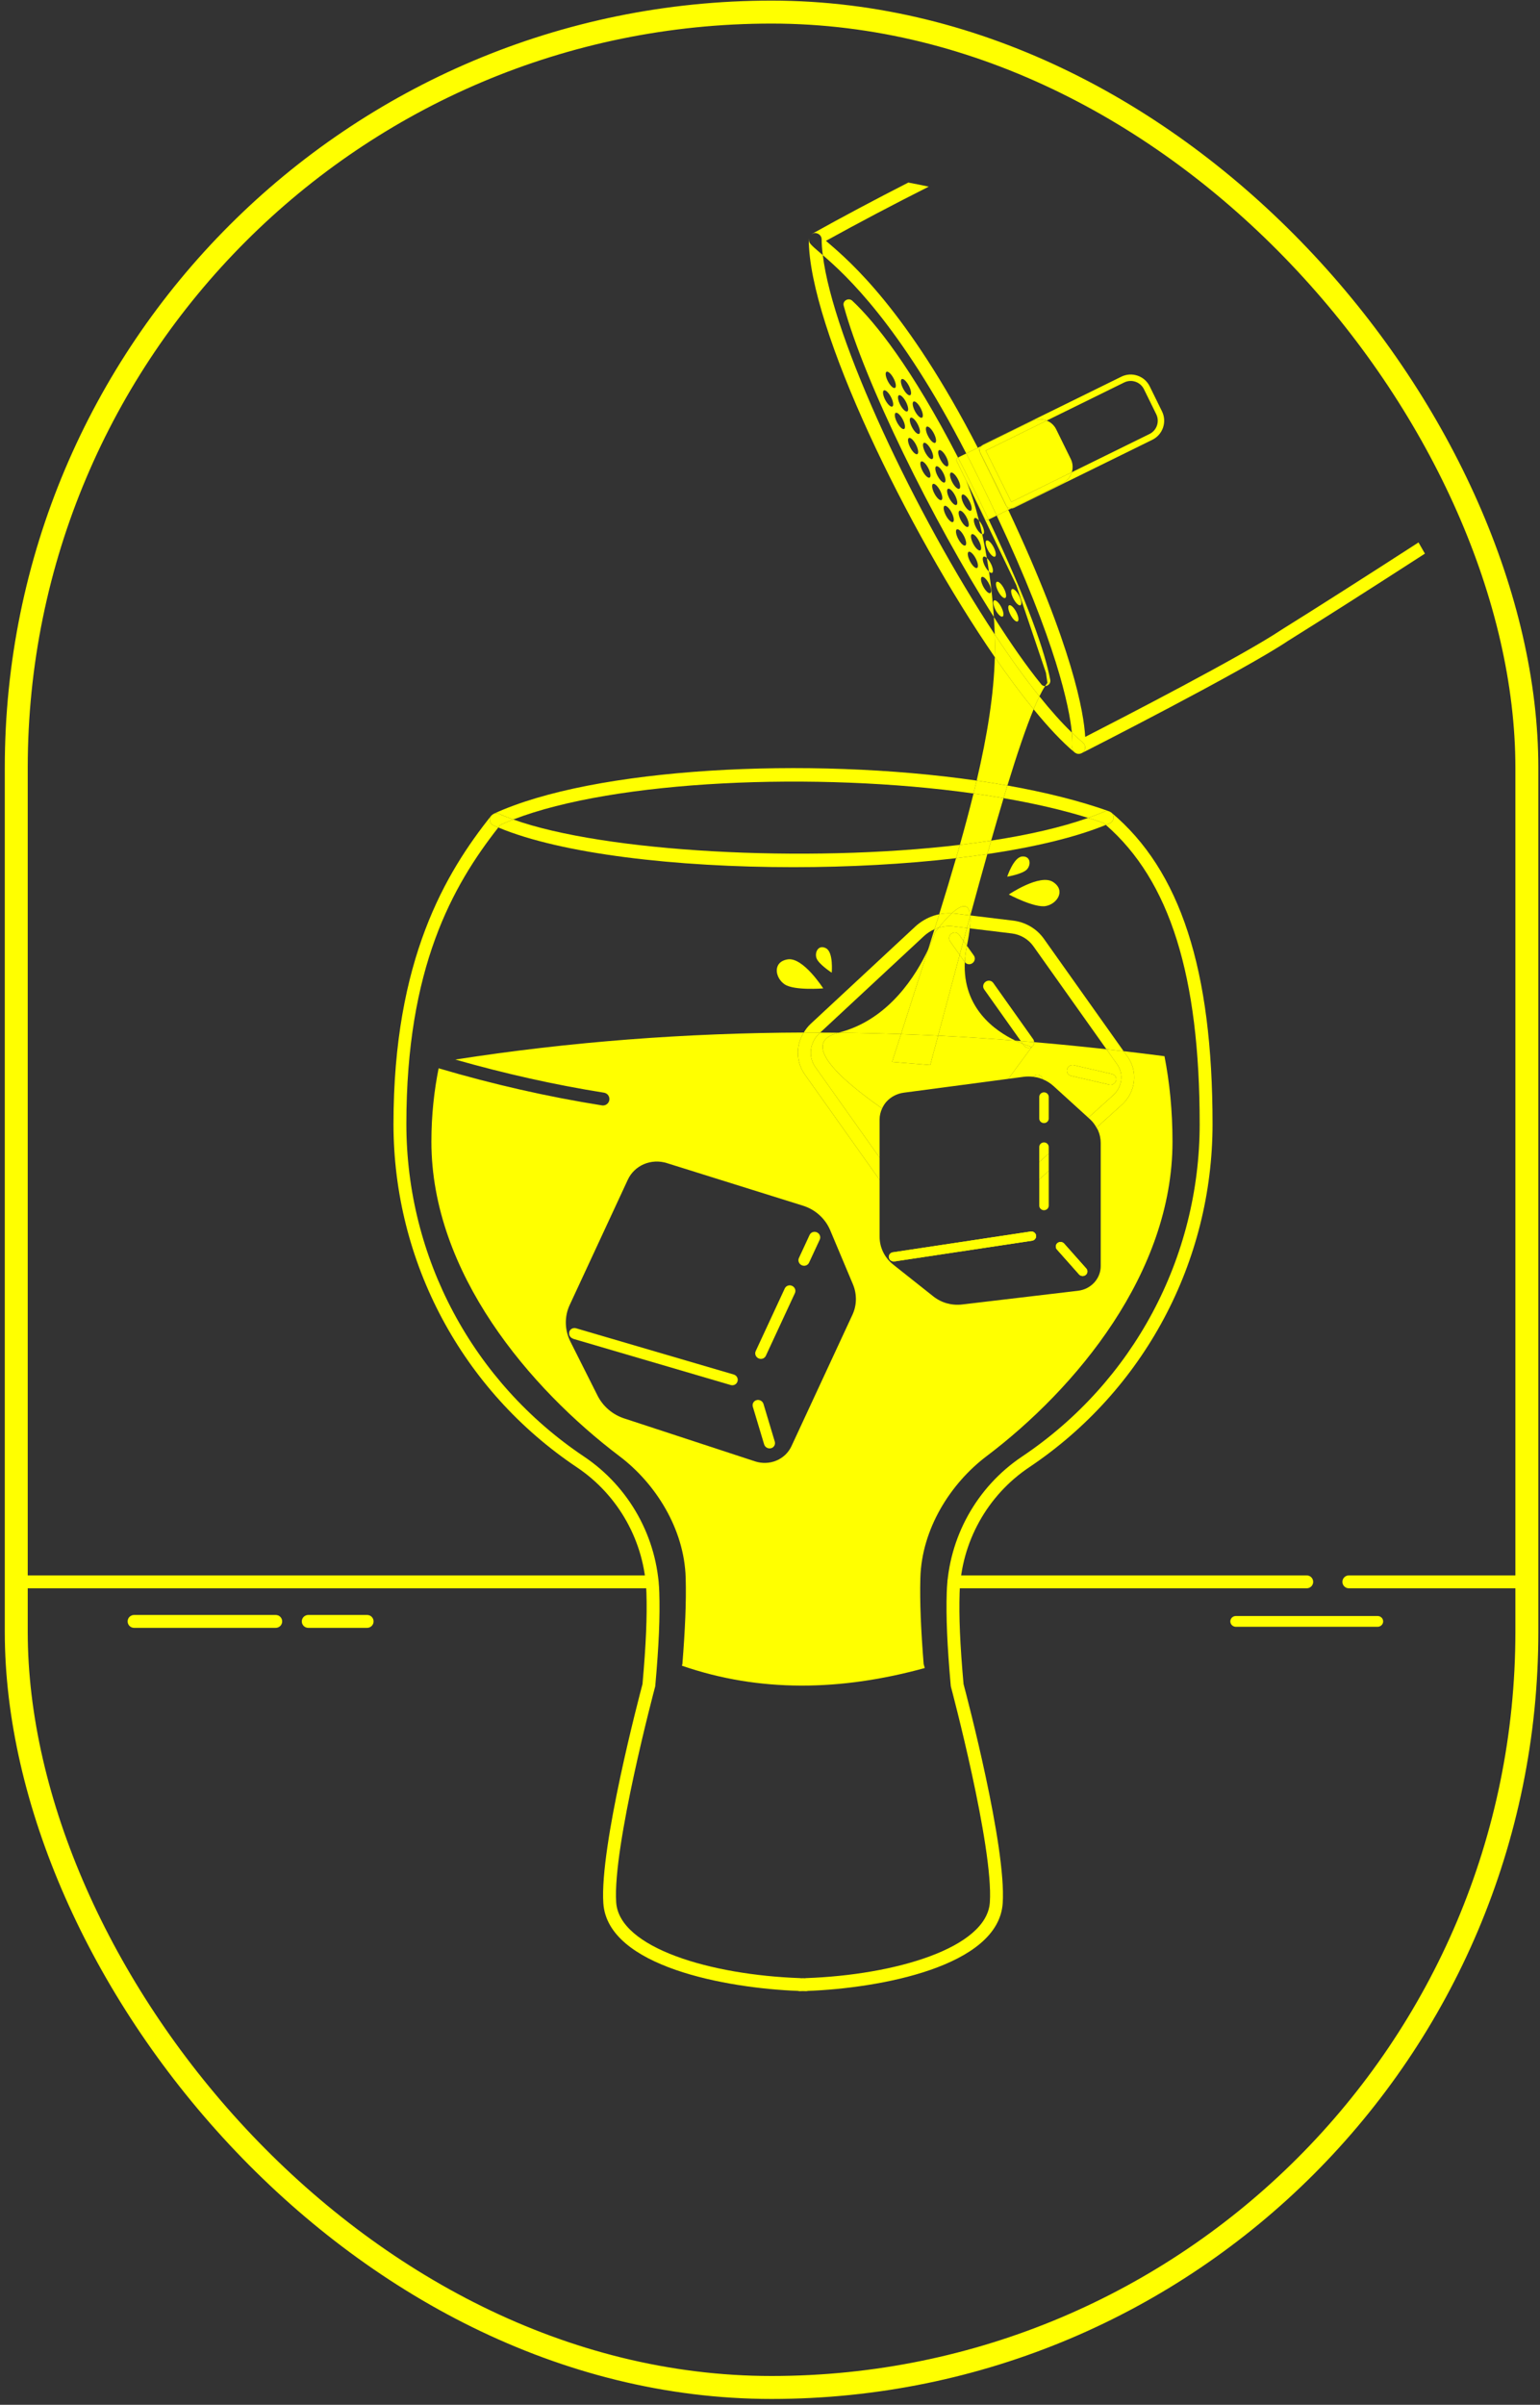 <?xml version="1.0" encoding="UTF-8"?> <svg xmlns="http://www.w3.org/2000/svg" width="239" height="373" viewBox="0 0 239 373" fill="none"><rect x="0" y="0" width="239" height="373" fill="#333333" stroke="none"/><path d="M153.689 91.991C153.445 92.119 152.954 91.663 152.591 90.973C152.23 90.283 152.133 89.619 152.376 89.492C152.618 89.364 153.109 89.821 153.472 90.51C153.835 91.201 153.932 91.864 153.689 91.991ZM152.134 85.362C151.891 85.49 151.4 85.033 151.038 84.344C150.675 83.653 150.578 82.99 150.821 82.862C151.064 82.735 151.555 83.192 151.917 83.881C152.28 84.571 152.377 85.235 152.134 85.362ZM151.64 88.091C151.397 88.219 150.906 87.763 150.544 87.074C150.181 86.383 150.084 85.721 150.327 85.593C150.569 85.465 151.061 85.921 151.423 86.611C151.786 87.301 151.883 87.964 151.64 88.091ZM149.81 84.607C149.566 84.736 149.076 84.279 148.713 83.59C148.351 82.899 148.254 82.236 148.496 82.109C148.74 81.981 149.23 82.436 149.593 83.127C149.956 83.817 150.052 84.479 149.81 84.607ZM147.897 80.967C147.654 81.095 147.162 80.639 146.801 79.948C146.438 79.259 146.341 78.595 146.584 78.467C146.826 78.34 147.318 78.796 147.68 79.486C148.043 80.177 148.14 80.839 147.897 80.967ZM146.108 77.562C145.865 77.69 145.373 77.233 145.012 76.544C144.649 75.853 144.552 75.19 144.795 75.063C145.037 74.935 145.529 75.39 145.891 76.081C146.254 76.771 146.351 77.435 146.108 77.562ZM144.278 74.078C144.034 74.206 143.543 73.749 143.181 73.059C142.819 72.369 142.722 71.706 142.964 71.578C143.207 71.451 143.698 71.907 144.061 72.597C144.424 73.287 144.521 73.95 144.278 74.078ZM142.641 67.292C142.397 67.42 141.907 66.964 141.544 66.273C141.182 65.583 141.085 64.92 141.328 64.792C141.571 64.665 142.061 65.121 142.424 65.811C142.787 66.502 142.884 67.164 142.641 67.292ZM142.364 70.437C142.122 70.564 141.63 70.109 141.269 69.418C140.906 68.728 140.808 68.066 141.052 67.938C141.294 67.811 141.786 68.266 142.148 68.956C142.511 69.647 142.608 70.309 142.364 70.437ZM140.811 63.808C140.567 63.935 140.077 63.48 139.714 62.789C139.351 62.099 139.255 61.436 139.497 61.308C139.741 61.18 140.231 61.637 140.594 62.327C140.956 63.017 141.053 63.68 140.811 63.808ZM140.316 66.538C140.073 66.666 139.583 66.209 139.22 65.519C138.857 64.829 138.761 64.166 139.003 64.038C139.247 63.911 139.737 64.366 140.1 65.057C140.462 65.746 140.559 66.41 140.316 66.538ZM138.486 63.054C138.242 63.181 137.752 62.725 137.389 62.035C137.027 61.344 136.93 60.682 137.173 60.554C137.415 60.426 137.907 60.882 138.269 61.573C138.632 62.262 138.729 62.926 138.486 63.054ZM137.584 57.668C137.828 57.54 138.318 57.996 138.681 58.687C139.044 59.376 139.141 60.039 138.898 60.166C138.654 60.295 138.164 59.839 137.801 59.149C137.439 58.458 137.342 57.796 137.584 57.668ZM139.947 58.8C140.189 58.672 140.681 59.129 141.043 59.819C141.406 60.508 141.503 61.172 141.259 61.3C141.017 61.427 140.525 60.971 140.163 60.281C139.8 59.59 139.703 58.928 139.947 58.8ZM141.777 62.284C142.02 62.157 142.511 62.612 142.874 63.303C143.236 63.993 143.333 64.656 143.09 64.784C142.847 64.912 142.356 64.455 141.993 63.766C141.63 63.075 141.533 62.412 141.777 62.284ZM143.376 68.692C143.62 68.565 144.11 69.02 144.473 69.711C144.836 70.4 144.932 71.064 144.69 71.192C144.446 71.32 143.956 70.863 143.593 70.173C143.231 69.483 143.134 68.82 143.376 68.692ZM143.826 66.184C144.068 66.057 144.56 66.512 144.922 67.203C145.284 67.893 145.382 68.555 145.138 68.683C144.896 68.812 144.404 68.355 144.042 67.665C143.679 66.975 143.582 66.312 143.826 66.184ZM146.385 73.351C146.748 74.042 146.845 74.704 146.602 74.832C146.359 74.96 145.869 74.504 145.506 73.813C145.143 73.124 145.046 72.461 145.289 72.332C145.533 72.205 146.023 72.661 146.385 73.351ZM145.738 69.824C145.981 69.697 146.472 70.153 146.835 70.843C147.198 71.534 147.294 72.197 147.051 72.324C146.808 72.452 146.317 71.996 145.954 71.305C145.592 70.616 145.495 69.952 145.738 69.824ZM148.433 78.316C148.189 78.444 147.699 77.989 147.336 77.298C146.974 76.608 146.877 75.944 147.119 75.817C147.363 75.689 147.853 76.146 148.216 76.835C148.579 77.526 148.675 78.189 148.433 78.316ZM147.569 73.309C147.811 73.181 148.303 73.638 148.665 74.327C149.028 75.018 149.125 75.681 148.881 75.808C148.639 75.936 148.147 75.479 147.785 74.79C147.422 74.099 147.325 73.436 147.569 73.309ZM150.222 81.721C149.978 81.849 149.488 81.393 149.125 80.702C148.762 80.013 148.666 79.35 148.908 79.222C149.152 79.095 149.642 79.55 150.005 80.24C150.367 80.931 150.464 81.593 150.222 81.721ZM149.358 76.713C149.6 76.586 150.092 77.042 150.454 77.732C150.817 78.423 150.914 79.085 150.67 79.213C150.428 79.341 149.936 78.885 149.574 78.195C149.211 77.505 149.114 76.841 149.358 76.713ZM152.868 87.828C152.505 87.137 152.409 86.475 152.651 86.347C152.772 86.284 152.954 86.366 153.151 86.547C152.935 85.281 152.693 84.044 152.431 82.849C152.168 82.797 151.787 82.408 151.486 81.836C151.124 81.145 151.027 80.482 151.27 80.355C151.423 80.274 151.676 80.442 151.932 80.739C151.342 78.402 150.673 76.285 149.943 74.559L151.774 78.337L157.718 90.742L162.328 104.366L162.555 105.925C162.438 106.067 162.319 106.232 162.194 106.418C162.652 106.407 163.097 106.002 162.994 105.458C162.179 101.167 159.572 93.499 153.431 80.585L153.426 80.588C153.204 80.697 152.936 80.605 152.826 80.384L148.485 71.556C148.379 71.339 148.466 71.079 148.677 70.966C141.448 56.965 135.817 49.979 132.276 46.652C131.702 46.112 130.728 46.646 130.934 47.406C134.135 59.2 144.72 80.716 154.243 95.703C154.087 93.371 153.828 90.991 153.486 88.66C153.28 88.478 153.057 88.187 152.868 87.828Z" fill="#FFFF00"></path><path d="M213.792 250.655H191.804C191.575 250.655 191.355 250.742 191.192 250.899C191.03 251.056 190.939 251.269 190.939 251.491C190.939 251.713 191.03 251.926 191.192 252.082C191.355 252.239 191.575 252.328 191.804 252.328H213.792C214.021 252.328 214.243 252.239 214.405 252.082C214.567 251.926 214.66 251.713 214.66 251.491C214.66 251.269 214.567 251.056 214.405 250.899C214.243 250.742 214.021 250.655 213.792 250.655Z" fill="#FFFF00"></path><path d="M101.21 246.355H3.765C3.212 246.355 2.765 245.908 2.765 245.356C2.765 244.804 3.212 244.356 3.765 244.356H101.21C101.763 244.356 102.209 244.804 102.209 245.356C102.209 245.908 101.763 246.355 101.21 246.355Z" fill="#FFFF00"></path><path d="M42.794 252.49H20.808C20.255 252.49 19.808 252.043 19.808 251.492C19.808 250.939 20.255 250.492 20.808 250.492H42.794C43.347 250.492 43.793 250.939 43.793 251.492C43.793 252.043 43.347 252.49 42.794 252.49Z" fill="#FFFF00"></path><path d="M56.978 252.49H47.839C47.287 252.49 46.839 252.043 46.839 251.492C46.839 250.939 47.287 250.492 47.839 250.492H56.978C57.531 250.492 57.977 250.939 57.977 251.492C57.977 252.043 57.531 252.49 56.978 252.49Z" fill="#FFFF00"></path><path d="M235.779 246.355H209.334C208.782 246.355 208.334 245.908 208.334 245.356C208.334 244.804 208.782 244.356 209.334 244.356H235.779C236.332 244.356 236.778 244.804 236.778 245.356C236.778 245.908 236.332 246.355 235.779 246.355Z" fill="#FFFF00"></path><path d="M202.799 246.355H148.041C147.489 246.355 147.042 245.908 147.042 245.356C147.042 244.804 147.489 244.356 148.041 244.356H202.799C203.352 244.356 203.798 244.804 203.798 245.356C203.798 245.908 203.352 246.355 202.799 246.355Z" fill="#FFFF00"></path><path d="M124.792 260.622C120.008 260.622 115.088 259.956 110.065 258.622C109.533 258.481 109.214 257.933 109.356 257.399C109.498 256.866 110.048 256.552 110.578 256.689C120.274 259.265 129.552 259.267 138.16 256.699C138.689 256.543 139.247 256.842 139.404 257.37C139.562 257.899 139.261 258.456 138.733 258.613C134.244 259.952 129.585 260.622 124.792 260.622Z" fill="#FFFF00"></path><path d="M124.964 236.661C118.202 236.661 111.247 235.718 104.145 233.832C103.612 233.69 103.294 233.144 103.436 232.61C103.578 232.077 104.125 231.763 104.658 231.9C118.508 235.58 131.774 235.582 144.081 231.908C144.61 231.75 145.168 232.052 145.325 232.58C145.483 233.108 145.183 233.666 144.654 233.824C138.316 235.715 131.736 236.661 124.964 236.661Z" fill="#FFFF00"></path><path d="M122.934 199.449C122.725 199.352 122.487 199.339 122.274 199.413C122.061 199.487 121.888 199.641 121.794 199.843L117.281 209.566C117.187 209.768 117.181 209.998 117.261 210.21C117.343 210.421 117.507 210.593 117.714 210.69C117.924 210.788 118.159 210.8 118.373 210.727C118.587 210.652 118.76 210.498 118.853 210.296L123.367 200.572C123.46 200.372 123.467 200.14 123.385 199.929C123.305 199.719 123.142 199.547 122.934 199.449Z" fill="#FFFF00"></path><path d="M118.489 217.764C118.457 217.656 118.403 217.556 118.333 217.469C118.261 217.381 118.174 217.307 118.074 217.251C117.975 217.195 117.866 217.16 117.753 217.145C117.641 217.131 117.527 217.137 117.42 217.166C117.311 217.194 117.209 217.243 117.121 217.31C117.033 217.377 116.961 217.461 116.906 217.557C116.852 217.652 116.818 217.758 116.806 217.867C116.793 217.977 116.804 218.088 116.835 218.195L118.587 224.027C118.62 224.133 118.671 224.235 118.743 224.323C118.813 224.411 118.901 224.486 119 224.542C119.1 224.598 119.21 224.634 119.322 224.648C119.436 224.664 119.549 224.657 119.658 224.627L119.655 224.633C119.765 224.605 119.868 224.556 119.957 224.488C120.045 224.42 120.12 224.336 120.173 224.239C120.228 224.143 120.262 224.036 120.273 223.925C120.285 223.815 120.274 223.702 120.24 223.595L118.489 217.764Z" fill="#FFFF00"></path><path d="M114.161 213.346C114.07 213.276 113.969 213.224 113.86 213.193L89.472 206.046C89.256 205.964 89.019 205.969 88.811 206.059C88.604 206.149 88.444 206.316 88.367 206.525C88.289 206.734 88.301 206.966 88.398 207.171C88.496 207.376 88.672 207.538 88.888 207.618L89.008 207.675L113.394 214.826C113.505 214.86 113.622 214.872 113.737 214.86C113.851 214.848 113.962 214.813 114.061 214.758C114.161 214.704 114.247 214.63 114.316 214.54C114.385 214.451 114.435 214.351 114.463 214.24C114.493 214.135 114.501 214.024 114.487 213.914C114.473 213.804 114.437 213.697 114.381 213.599C114.326 213.502 114.251 213.415 114.161 213.346Z" fill="#FFFF00"></path><path d="M126.788 191.147C126.58 191.051 126.342 191.038 126.128 191.112C125.916 191.186 125.743 191.34 125.649 191.542L123.987 195.123C123.893 195.324 123.887 195.556 123.968 195.766C124.049 195.977 124.213 196.15 124.421 196.247C124.63 196.343 124.866 196.356 125.079 196.282C125.293 196.208 125.465 196.054 125.559 195.853L127.222 192.271C127.315 192.07 127.322 191.839 127.24 191.628C127.158 191.418 126.997 191.244 126.788 191.147Z" fill="#FFFF00"></path><path d="M127.287 160.162L143.381 145.203C143.863 144.754 144.429 144.39 145.034 144.126C145.279 143.349 145.521 142.574 145.759 141.808C145.468 141.869 145.182 141.943 144.899 142.035C143.834 142.386 142.838 142.977 142.019 143.741L125.799 158.818C125.377 159.21 125.036 159.666 124.742 160.15C125.588 160.146 126.439 160.159 127.287 160.162Z" fill="#FFFF00"></path><path d="M150.5 143.992L157.024 144.783C157.704 144.87 158.344 145.088 158.924 145.432C159.5 145.777 159.991 146.227 160.379 146.774L171.715 162.745C172.602 162.845 173.489 162.938 174.376 163.042L162.007 145.615C161.458 144.841 160.763 144.203 159.945 143.715C159.127 143.23 158.228 142.922 157.275 142.8C157.273 142.8 157.27 142.799 157.27 142.799L150.594 141.99C150.585 142.017 150.578 142.045 150.57 142.073C150.609 142.566 150.589 143.198 150.5 143.992Z" fill="#FFFF00"></path><path d="M167.844 116.832C167.709 116.896 167.564 116.931 167.42 116.934C167.566 116.931 167.71 116.896 167.844 116.832Z" fill="#FFFF00"></path><path d="M166.423 115.785C166.425 115.763 166.498 115.108 166.35 113.63C164.758 112.099 163.064 110.196 161.309 108.009C161.022 108.592 160.722 109.264 160.411 110.015C162.7 112.816 164.856 115.116 166.772 116.706C166.78 116.712 166.789 116.714 166.796 116.72C166.514 116.497 166.368 116.143 166.423 115.785Z" fill="#FFFF00"></path><path d="M154.381 98.406C142.066 79.757 129.268 52.633 127.693 39.573C127.534 39.436 127.381 39.304 127.24 39.184C126.46 38.515 125.99 38.113 125.711 37.737C125.561 37.534 125.511 37.281 125.538 37.032C125.533 37.071 125.516 37.105 125.516 37.145C125.55 50.856 140.793 82.181 154.387 101.926C154.398 101.41 154.425 100.882 154.422 100.376C154.418 99.729 154.403 99.071 154.381 98.406Z" fill="#FFFF00"></path><path d="M152.582 82.854C152.826 82.726 152.728 82.064 152.366 81.373C152.232 81.118 152.081 80.913 151.931 80.738C152.104 81.426 152.272 82.127 152.43 82.848C152.484 82.859 152.54 82.876 152.582 82.854Z" fill="#FFFF00"></path><path d="M145.1 144.646C145.1 144.646 145.322 144.339 145.672 143.897C145.624 143.912 145.574 143.917 145.526 143.933C145.358 143.988 145.196 144.055 145.034 144.125C144.712 145.154 144.383 146.196 144.049 147.247C144.772 145.692 145.1 144.646 145.1 144.646Z" fill="#FFFF00"></path><path d="M151.574 121.075C153.194 121.309 154.785 121.563 156.344 121.839C157.836 116.975 159.212 112.905 160.411 110.014C158.479 107.649 156.454 104.931 154.387 101.927C154.251 107.642 153.235 114.011 151.574 121.075Z" fill="#FFFF00"></path><path d="M153.964 88.846C154.207 88.719 154.11 88.056 153.747 87.365C153.565 87.019 153.35 86.732 153.151 86.547C153.271 87.245 153.381 87.951 153.485 88.66C153.674 88.829 153.848 88.907 153.964 88.846Z" fill="#FFFF00"></path><path d="M153.823 130.385C154.48 128.086 155.124 125.879 155.749 123.799C154.228 123.537 152.671 123.297 151.087 123.075C150.454 125.642 149.744 128.296 148.968 131.04C150.623 130.843 152.246 130.626 153.823 130.385Z" fill="#FFFF00"></path><path d="M145.758 141.808C146.398 141.676 147.051 141.634 147.697 141.668C149.01 140.464 150.364 139.817 150.564 141.986L150.593 141.99C151.487 138.709 152.369 135.518 153.229 132.471C151.651 132.704 150.032 132.918 148.376 133.112C147.563 135.92 146.686 138.819 145.758 141.808Z" fill="#FFFF00"></path><path d="M161.6 106.147C159.339 103.367 156.83 99.773 154.243 95.702C154.305 96.613 154.352 97.517 154.381 98.406C156.736 101.974 159.071 105.222 161.307 108.009C161.619 107.375 161.915 106.837 162.194 106.418C161.979 106.422 161.764 106.349 161.6 106.147Z" fill="#FFFF00"></path><path d="M154.196 84.857C153.833 84.168 153.342 83.711 153.099 83.839C152.856 83.966 152.954 84.629 153.315 85.32C153.678 86.01 154.169 86.466 154.412 86.338C154.656 86.211 154.559 85.547 154.196 84.857Z" fill="#FFFF00"></path><path d="M156.612 93.888C156.369 94.015 156.466 94.678 156.829 95.369C157.192 96.058 157.682 96.515 157.926 96.387C158.168 96.26 158.071 95.596 157.709 94.906C157.346 94.216 156.856 93.76 156.612 93.888Z" fill="#FFFF00"></path><path d="M157.06 91.379C156.817 91.507 156.914 92.17 157.277 92.86C157.64 93.55 158.131 94.007 158.373 93.879C158.616 93.751 158.519 93.088 158.158 92.398C157.795 91.707 157.304 91.252 157.06 91.379Z" fill="#FFFF00"></path><path d="M154.699 90.246C154.456 90.374 154.553 91.037 154.916 91.728C155.279 92.417 155.769 92.874 156.012 92.746C156.255 92.619 156.158 91.955 155.796 91.265C155.433 90.574 154.943 90.119 154.699 90.246Z" fill="#FFFF00"></path><path d="M154.288 93.133C154.044 93.26 154.142 93.923 154.505 94.614C154.868 95.303 155.358 95.76 155.6 95.632C155.844 95.505 155.747 94.841 155.385 94.151C155.022 93.461 154.532 93.005 154.288 93.133Z" fill="#FFFF00"></path><path d="M150.571 142.073C150.578 142.045 150.586 142.018 150.593 141.99L150.565 141.986C150.567 142.014 150.568 142.045 150.571 142.073Z" fill="#FFFF00"></path><path d="M145.526 143.933C145.574 143.917 145.624 143.912 145.673 143.897C146.168 143.273 146.924 142.377 147.698 141.667C147.051 141.634 146.398 141.677 145.759 141.808C145.521 142.574 145.279 143.349 145.035 144.125C145.197 144.055 145.359 143.988 145.526 143.933Z" fill="#FFFF00"></path><path d="M154.381 98.406C154.404 99.071 154.419 99.729 154.422 100.377C154.426 100.882 154.399 101.41 154.387 101.927C156.455 104.931 158.479 107.65 160.411 110.015C160.722 109.264 161.022 108.592 161.308 108.009C159.072 105.223 156.737 101.974 154.381 98.406Z" fill="#FFFF00"></path><path d="M172.742 126.396C172.96 126.904 172.726 127.492 172.219 127.709C172.029 127.791 171.815 127.868 171.619 127.947C181.546 136.587 186.184 151.346 186.184 174.338C186.184 195.079 175.876 214.364 158.609 225.927C151.574 230.639 147.207 238.506 146.93 246.97C146.805 250.782 146.997 255.256 147.553 261.473C147.558 261.53 147.568 261.586 147.584 261.643C147.65 261.89 154.195 286.45 153.62 295.066C153.148 302.146 138.91 306.337 125.089 306.817C125.029 306.819 124.972 306.826 124.916 306.838L124.595 306.831L124.337 306.838C124.28 306.826 124.22 306.819 124.16 306.817C110.339 306.337 96.1 302.146 95.629 295.066C95.054 286.451 101.599 261.89 101.666 261.643C101.68 261.586 101.692 261.53 101.696 261.473C102.251 255.262 102.443 250.789 102.318 246.97C102.042 238.505 97.674 230.639 90.64 225.927C73.373 214.364 63.066 195.079 63.066 174.338C63.066 150.105 70.201 137.445 77.336 128.349C77.096 128.248 76.839 128.152 76.609 128.049C76.105 127.824 75.88 127.233 76.106 126.729C76.152 126.63 76.219 126.55 76.288 126.474C76.273 126.491 76.25 126.498 76.236 126.515C69.174 135.374 61.067 148.816 61.067 174.338C61.067 195.747 71.707 215.653 89.528 227.587C96.029 231.942 100.065 239.212 100.322 247.036C100.443 250.753 100.256 255.127 99.713 261.209C99.219 263.066 93.05 286.427 93.634 295.199C94.292 305.062 112.818 308.382 123.85 308.804C123.938 308.83 124.032 308.844 124.125 308.844H124.149L124.595 308.829L125.101 308.844C125.198 308.841 125.291 308.833 125.382 308.805C136.411 308.387 154.956 305.068 155.615 295.199C156.2 286.427 150.031 263.066 149.537 261.209C148.993 255.12 148.805 250.746 148.927 247.036C149.183 239.212 153.219 231.942 159.721 227.587C177.542 215.653 188.181 195.747 188.181 174.338C188.181 150.368 183.188 135.016 172.466 126.026C172.406 125.975 172.334 125.946 172.267 125.911C172.469 126.013 172.645 126.172 172.742 126.396Z" fill="#FFFF00"></path><path d="M168.873 126.86C169.765 126.544 170.629 126.218 171.43 125.874C171.677 125.768 171.945 125.772 172.181 125.862C172.174 125.859 172.169 125.853 172.162 125.851C167.581 124.211 162.197 122.878 156.344 121.839C156.148 122.48 155.95 123.133 155.75 123.799C160.521 124.622 164.96 125.64 168.873 126.86Z" fill="#FFFF00"></path><path d="M77.427 126.227C78.109 126.532 78.867 126.824 79.661 127.108C95.425 121.008 126.618 119.643 151.087 123.075C151.252 122.404 151.42 121.733 151.574 121.075C125.456 117.304 92.107 119.051 76.598 126.231C76.567 126.247 76.547 126.278 76.518 126.296C76.787 126.135 77.119 126.089 77.427 126.227Z" fill="#FFFF00"></path><path d="M151.086 123.075C152.671 123.297 154.227 123.537 155.749 123.799C155.949 123.133 156.147 122.48 156.343 121.839C154.785 121.563 153.194 121.309 151.573 121.075C151.419 121.733 151.252 122.405 151.086 123.075Z" fill="#FFFF00"></path><path d="M153.23 132.471C160.522 131.391 166.9 129.883 171.62 127.948C171.517 127.858 171.422 127.759 171.319 127.672C170.53 127.392 169.713 127.121 168.872 126.86C164.69 128.341 159.546 129.51 153.822 130.385C153.627 131.073 153.429 131.767 153.23 132.471Z" fill="#FFFF00"></path><path d="M76.29 126.474C76.356 126.402 76.434 126.345 76.517 126.296C76.434 126.345 76.357 126.401 76.29 126.474Z" fill="#FFFF00"></path><path d="M148.377 133.112C148.58 132.414 148.773 131.727 148.968 131.04C125.061 133.883 93.788 132.172 79.661 127.108C78.963 127.379 78.289 127.657 77.652 127.947C77.547 128.079 77.443 128.215 77.337 128.349C87.123 132.458 104.979 134.505 123.118 134.505C131.765 134.505 140.463 134.037 148.377 133.112Z" fill="#FFFF00"></path><path d="M153.23 132.471C153.429 131.767 153.627 131.073 153.823 130.385C152.246 130.626 150.624 130.842 148.968 131.04C148.773 131.727 148.58 132.413 148.377 133.112C150.033 132.919 151.651 132.705 153.23 132.471Z" fill="#FFFF00"></path><path d="M171.429 125.873C170.628 126.217 169.765 126.543 168.872 126.859C169.712 127.121 170.529 127.392 171.319 127.672C171.422 127.759 171.517 127.858 171.62 127.947C171.815 127.867 172.03 127.791 172.219 127.709C172.726 127.491 172.961 126.904 172.743 126.397C172.646 126.172 172.47 126.013 172.266 125.912C172.237 125.897 172.211 125.873 172.18 125.862C171.944 125.773 171.677 125.768 171.429 125.873Z" fill="#FFFF00"></path><path d="M76.61 128.049C76.839 128.152 77.098 128.248 77.337 128.349C77.442 128.214 77.546 128.08 77.652 127.946C78.289 127.657 78.962 127.379 79.661 127.108C78.867 126.824 78.108 126.532 77.427 126.226C77.12 126.088 76.788 126.135 76.517 126.296C76.434 126.346 76.356 126.402 76.29 126.473C76.22 126.551 76.152 126.629 76.107 126.729C75.88 127.232 76.106 127.823 76.61 128.049Z" fill="#FFFF00"></path><path d="M160.352 161.197L154.148 152.455C154.019 152.274 153.822 152.153 153.598 152.119C153.374 152.085 153.145 152.142 152.958 152.274C152.77 152.407 152.64 152.606 152.598 152.829C152.557 153.05 152.606 153.277 152.734 153.459L158.422 161.472C159.11 161.527 159.797 161.582 160.486 161.639C160.48 161.481 160.445 161.327 160.352 161.197Z" fill="#FFFF00"></path><path d="M150.271 149.55C150.495 149.584 150.726 149.528 150.913 149.394C151.1 149.262 151.229 149.063 151.271 148.84C151.313 148.618 151.264 148.392 151.136 148.212L150.055 146.69C149.871 147.583 149.772 148.424 149.733 149.224C149.862 149.399 150.054 149.516 150.271 149.55Z" fill="#FFFF00"></path><path d="M132.295 203.924L122.83 224.312C122.362 225.32 121.527 226.116 120.485 226.549C119.443 226.983 118.264 227.024 117.171 226.665L96.863 220.004C95.974 219.712 95.151 219.248 94.442 218.641C93.733 218.035 93.153 217.296 92.738 216.472L88.525 208.096C88.078 207.207 87.835 206.238 87.815 205.258C87.794 204.278 87.995 203.311 88.406 202.427L97.439 182.97C97.94 181.893 98.828 181.04 99.94 180.567C101.051 180.095 102.31 180.036 103.485 180.402L124.619 187.011C125.561 187.304 126.428 187.798 127.159 188.456C127.889 189.114 128.464 189.92 128.84 190.815L132.377 199.221C132.69 199.978 132.844 200.785 132.83 201.594C132.816 202.402 132.633 203.195 132.295 203.924ZM175.974 167.794C175.805 169.153 175.143 170.415 174.11 171.349L170.175 174.906C170.251 175.042 170.344 175.168 170.407 175.31C170.685 175.937 170.827 176.613 170.827 177.296V196.372C170.827 197.315 170.469 198.225 169.823 198.932C169.175 199.638 168.282 200.091 167.312 200.206L149.3 202.336C148.511 202.428 147.711 202.365 146.949 202.152C146.187 201.938 145.476 201.577 144.862 201.091L138.626 196.149C137.964 195.625 137.431 194.965 137.065 194.218C136.698 193.471 136.509 192.654 136.509 191.828V183.008L124.897 166.651C124.065 165.475 123.702 164.034 123.872 162.591C123.974 161.722 124.287 160.896 124.741 160.15C106.462 160.212 88.431 161.575 70.664 164.345C78.331 166.525 86.079 168.266 93.734 169.482C94.279 169.567 94.651 170.08 94.564 170.625C94.486 171.117 94.061 171.467 93.579 171.467C93.526 171.467 93.473 171.464 93.421 171.454C85.007 170.12 76.48 168.182 68.073 165.698C67.375 169.183 66.951 172.951 66.951 177.084C66.951 197.428 82.228 215.346 96.152 225.875C101.739 230.099 106.194 237.131 106.414 244.72C106.523 248.505 106.318 252.866 105.903 258.105C105.903 258.105 105.878 258.195 105.831 258.363C117.901 262.537 130.507 262.297 143.518 258.725C143.408 258.326 143.346 258.105 143.346 258.105C142.932 252.866 142.726 248.505 142.836 244.72C143.056 237.131 147.51 230.099 153.097 225.875C167.022 215.346 181.965 197.428 181.965 177.084C181.965 172.258 181.51 167.852 180.721 163.825C178.603 163.547 176.488 163.289 174.376 163.042L175.018 163.946C175.807 165.059 176.146 166.426 175.974 167.794Z" fill="#FFFF00"></path><path d="M165.606 165.849C165.636 165.741 165.686 165.639 165.755 165.549C165.823 165.459 165.908 165.381 166.005 165.323C166.104 165.264 166.21 165.225 166.323 165.206C166.434 165.189 166.548 165.192 166.656 165.218L172.588 166.589C172.698 166.612 172.801 166.659 172.891 166.724C172.982 166.788 173.057 166.87 173.115 166.966C173.172 167.061 173.208 167.166 173.222 167.277C173.238 167.389 173.229 167.501 173.2 167.611L173.197 167.606C173.168 167.714 173.117 167.817 173.048 167.907C172.98 167.999 172.893 168.076 172.796 168.134C172.698 168.193 172.589 168.232 172.478 168.249C172.366 168.268 172.252 168.262 172.143 168.237L166.21 166.866C166.103 166.842 166.001 166.795 165.912 166.729C165.823 166.665 165.748 166.583 165.692 166.489C165.636 166.395 165.599 166.289 165.584 166.18C165.57 166.07 165.577 165.958 165.606 165.849ZM160.489 161.826C160.446 162.049 160.318 162.248 160.13 162.381L156.499 167.334L158.874 167.019C159.362 166.953 159.855 166.959 160.341 167.018L160.39 166.97C160.472 166.891 160.568 166.828 160.674 166.785C160.778 166.741 160.89 166.719 161.003 166.719C161.115 166.718 161.226 166.74 161.328 166.782C161.431 166.825 161.522 166.888 161.6 166.966C161.682 167.044 161.745 167.138 161.788 167.242C161.808 167.291 161.807 167.345 161.818 167.397C162.431 167.647 162.997 167.996 163.484 168.439L168.9 173.363L172.769 169.865C173.447 169.254 173.88 168.428 173.992 167.546C174.102 166.673 173.886 165.806 173.387 165.102L171.716 162.745C167.963 162.33 164.219 161.957 160.485 161.64C160.489 161.702 160.5 161.763 160.489 161.826Z" fill="#FFFF00"></path><path d="M161.287 187.004C161.287 187.193 161.365 187.372 161.502 187.507C161.64 187.639 161.828 187.714 162.023 187.714C162.217 187.714 162.405 187.639 162.543 187.507C162.681 187.372 162.758 187.193 162.758 187.004V181.61L161.287 182.94V187.004Z" fill="#FFFF00"></path><path d="M162.757 177.906C162.757 177.717 162.68 177.537 162.542 177.404C162.404 177.27 162.218 177.196 162.022 177.196C161.828 177.196 161.64 177.27 161.501 177.404C161.364 177.537 161.286 177.717 161.286 177.906V180.245L162.757 178.915V177.906Z" fill="#FFFF00"></path><path d="M163.887 193.564C163.917 193.653 163.965 193.735 164.028 193.805L167.46 197.668C167.523 197.739 167.599 197.799 167.686 197.841C167.771 197.883 167.865 197.91 167.962 197.917C168.059 197.926 168.156 197.914 168.248 197.885C168.34 197.855 168.425 197.81 168.498 197.749V197.753C168.573 197.693 168.634 197.619 168.678 197.535C168.723 197.45 168.75 197.36 168.757 197.265C168.764 197.172 168.752 197.078 168.721 196.988C168.69 196.899 168.642 196.816 168.578 196.745L165.146 192.883C165.083 192.811 165.006 192.754 164.92 192.712C164.833 192.67 164.741 192.644 164.644 192.637C164.547 192.629 164.451 192.641 164.359 192.67C164.267 192.698 164.181 192.745 164.109 192.804C164.035 192.865 163.975 192.939 163.931 193.022C163.887 193.105 163.862 193.197 163.854 193.289C163.845 193.382 163.858 193.477 163.887 193.564Z" fill="#FFFF00"></path><path d="M136.899 171.926C130.226 167.266 124.101 161.711 130.111 160.178C129.17 160.169 128.228 160.164 127.287 160.162L127.16 160.28C126.433 160.957 125.971 161.862 125.857 162.824C125.745 163.777 125.983 164.726 126.527 165.495L136.508 179.556V173.623C136.509 173.031 136.653 172.458 136.899 171.926Z" fill="#FFFF00"></path><path d="M162.022 169.428C161.827 169.428 161.639 169.503 161.501 169.637C161.364 169.77 161.286 169.95 161.286 170.139V173.49C161.286 173.678 161.364 173.859 161.501 173.992C161.639 174.125 161.827 174.199 162.022 174.199C162.218 174.199 162.404 174.125 162.542 173.992C162.68 173.859 162.757 173.678 162.757 173.49V170.139C162.757 169.95 162.68 169.77 162.542 169.637C162.404 169.503 162.218 169.428 162.022 169.428Z" fill="#FFFF00"></path><path d="M160.495 191.145C160.417 191.09 160.329 191.05 160.235 191.029C160.141 191.006 160.043 191.003 159.949 191.017L138.621 194.232C138.427 194.246 138.245 194.335 138.118 194.478C137.99 194.621 137.927 194.808 137.942 194.997C137.957 195.184 138.049 195.359 138.197 195.482C138.346 195.605 138.539 195.666 138.735 195.651H138.847L160.173 192.442C160.272 192.429 160.365 192.395 160.45 192.346C160.534 192.295 160.607 192.229 160.663 192.151C160.721 192.074 160.761 191.986 160.782 191.893C160.803 191.799 160.805 191.703 160.787 191.609C160.773 191.517 160.74 191.429 160.69 191.349C160.639 191.269 160.574 191.2 160.495 191.145Z" fill="#FFFF00"></path><path d="M158.422 161.471C158.144 161.449 157.867 161.43 157.589 161.409C158.007 161.608 158.391 161.772 158.73 161.906L158.422 161.471Z" fill="#FFFF00"></path><path d="M124.897 166.65L136.509 183.008V179.556L126.528 165.495C125.983 164.726 125.745 163.778 125.858 162.824C125.97 161.862 126.433 160.957 127.16 160.28L127.287 160.162C126.439 160.16 125.589 160.147 124.742 160.15C124.287 160.897 123.975 161.721 123.873 162.591C123.704 164.035 124.067 165.476 124.897 166.65Z" fill="#FFFF00"></path><path d="M173.388 165.103C173.887 165.806 174.101 166.674 173.992 167.546C173.881 168.429 173.448 169.253 172.77 169.865L168.899 173.364L169.21 173.646C169.605 174.009 169.916 174.443 170.174 174.906L174.111 171.348C175.142 170.415 175.805 169.152 175.975 167.794C176.147 166.426 175.807 165.058 175.018 163.946L174.376 163.042C173.488 162.939 172.602 162.844 171.715 162.746L173.388 165.103Z" fill="#FFFF00"></path><path d="M162.757 181.61V178.916L161.286 180.246V182.94L162.757 181.61Z" fill="#FFFF00"></path><path d="M160.131 162.381C160.318 162.247 160.447 162.048 160.489 161.827C160.501 161.764 160.489 161.702 160.486 161.64C159.798 161.581 159.11 161.526 158.422 161.471L158.73 161.907C159.577 162.239 160.131 162.381 160.131 162.381Z" fill="#FFFF00"></path><path d="M161.819 167.397C161.808 167.346 161.809 167.291 161.789 167.242C161.746 167.138 161.683 167.045 161.601 166.967C161.524 166.887 161.432 166.825 161.329 166.783C161.227 166.741 161.116 166.718 161.004 166.718C160.891 166.72 160.779 166.741 160.675 166.785C160.569 166.827 160.473 166.891 160.391 166.969L160.342 167.018C160.682 167.059 161.019 167.122 161.347 167.223C161.507 167.273 161.664 167.334 161.819 167.397Z" fill="#FFFF00"></path><path d="M165.911 166.73C166 166.796 166.102 166.842 166.211 166.867L172.144 168.237C172.253 168.263 172.366 168.267 172.479 168.25C172.589 168.232 172.697 168.192 172.796 168.134C172.894 168.075 172.98 167.998 173.048 167.908C173.117 167.817 173.168 167.715 173.196 167.606L173.2 167.611C173.23 167.502 173.237 167.388 173.223 167.277C173.208 167.167 173.172 167.061 173.114 166.965C173.057 166.871 172.982 166.787 172.891 166.724C172.8 166.659 172.697 166.612 172.587 166.588L166.656 165.217C166.547 165.192 166.434 165.188 166.322 165.207C166.211 165.226 166.103 165.264 166.005 165.323C165.908 165.381 165.822 165.459 165.755 165.549C165.686 165.639 165.635 165.742 165.606 165.85C165.577 165.959 165.57 166.07 165.584 166.18C165.599 166.29 165.635 166.394 165.691 166.489C165.748 166.584 165.822 166.666 165.911 166.73Z" fill="#FFFF00"></path><path d="M144.05 147.247C142.246 151.133 137.973 158.209 130.145 160.169C130.133 160.173 130.124 160.176 130.112 160.179C133.344 160.212 136.585 160.283 139.833 160.397C141.3 155.84 142.712 151.463 144.05 147.247Z" fill="#FFFF00"></path><path d="M149.523 145.938L150.056 146.689C150.276 145.628 150.416 144.744 150.501 143.992L150.064 143.939C149.884 144.603 149.703 145.268 149.523 145.938Z" fill="#FFFF00"></path><path d="M148.937 148.108C147.825 152.245 146.702 156.455 145.587 160.632C149.576 160.829 153.578 161.096 157.589 161.409C154.399 159.89 149.388 156.352 149.733 149.225C149.73 149.221 149.725 149.218 149.723 149.215L148.937 148.108Z" fill="#FFFF00"></path><path d="M150.5 143.992C150.589 143.198 150.609 142.566 150.57 142.073C150.402 142.693 150.233 143.314 150.063 143.94L150.5 143.992Z" fill="#FFFF00"></path><path d="M150.565 141.986C150.365 139.817 149.01 140.464 147.697 141.668C147.87 141.676 148.045 141.681 148.217 141.702L150.565 141.986Z" fill="#FFFF00"></path><path d="M144.05 147.247C142.712 151.463 141.3 155.84 139.833 160.397C141.748 160.464 143.666 160.538 145.587 160.633C146.702 156.455 147.824 152.244 148.937 148.109L147.437 145.995C147.308 145.814 147.26 145.587 147.301 145.365C147.343 145.143 147.472 144.943 147.659 144.811C147.847 144.677 148.077 144.622 148.301 144.656C148.525 144.69 148.721 144.811 148.85 144.992L149.522 145.938C149.702 145.268 149.883 144.603 150.063 143.939L147.977 143.687C147.757 143.66 147.535 143.647 147.313 143.647C146.761 143.647 146.206 143.737 145.673 143.897C145.321 144.34 145.1 144.647 145.1 144.647C145.1 144.647 144.771 145.692 144.05 147.247Z" fill="#FFFF00"></path><path d="M145.671 143.897C146.205 143.737 146.76 143.646 147.312 143.646C147.534 143.646 147.755 143.658 147.976 143.687L150.062 143.939C150.232 143.314 150.4 142.693 150.57 142.073C150.568 142.044 150.567 142.013 150.564 141.987L148.216 141.702C148.043 141.681 147.869 141.676 147.696 141.667C146.922 142.378 146.167 143.273 145.671 143.897Z" fill="#FFFF00"></path><path d="M149.722 149.215C149.725 149.219 149.73 149.22 149.732 149.225C149.772 148.424 149.87 147.582 150.055 146.689L149.521 145.937C149.327 146.659 149.132 147.382 148.936 148.108L149.722 149.215Z" fill="#FFFF00"></path><path d="M148.301 144.656C148.078 144.622 147.847 144.677 147.66 144.811C147.472 144.943 147.344 145.143 147.301 145.366C147.26 145.587 147.308 145.814 147.437 145.994L148.937 148.109C149.133 147.382 149.328 146.659 149.522 145.938L148.85 144.992C148.722 144.811 148.525 144.69 148.301 144.656Z" fill="#FFFF00"></path><path d="M144.368 165.195L138.448 164.712C138.915 163.254 139.375 161.821 139.834 160.397C136.586 160.283 133.345 160.212 130.113 160.178C124.103 161.711 130.226 167.266 136.901 171.926C137.074 171.55 137.291 171.193 137.575 170.878C138.263 170.119 139.21 169.623 140.246 169.485L156.5 167.333L160.132 162.381C159.944 162.514 159.713 162.57 159.489 162.536C159.266 162.501 159.069 162.382 158.94 162.2L158.731 161.907C158.392 161.773 158.008 161.608 157.59 161.409C153.579 161.096 149.576 160.829 145.588 160.633C145.18 162.159 144.773 163.683 144.368 165.195Z" fill="#FFFF00"></path><path d="M144.368 165.195C144.773 163.683 145.179 162.159 145.588 160.633C143.666 160.538 141.748 160.464 139.833 160.397C139.374 161.821 138.914 163.254 138.447 164.712L144.368 165.195Z" fill="#FFFF00"></path><path d="M158.939 162.2C159.068 162.381 159.266 162.501 159.49 162.536C159.713 162.57 159.944 162.513 160.131 162.38C160.131 162.38 159.577 162.238 158.731 161.906L158.939 162.2Z" fill="#FFFF00"></path><path d="M198.838 97.706C192.928 101.675 173.863 111.511 168.419 114.3C168.205 110.547 166.511 100.406 156.479 79.086L154.683 79.969C163.947 99.683 165.953 109.651 166.35 113.63C166.929 114.187 167.498 114.711 168.049 115.167C168.472 115.52 168.531 116.149 168.179 116.574C168.085 116.688 167.969 116.771 167.844 116.832C167.85 116.829 167.857 116.83 167.862 116.827C168.884 116.308 192.967 104.056 199.925 99.383C205.445 95.941 212.766 91.279 221.139 85.872C220.812 85.29 220.482 84.711 220.146 84.135C211.741 89.563 204.4 94.239 198.838 97.706Z" fill="#FFFF00"></path><path d="M166.825 116.747C166.878 116.784 166.937 116.805 166.995 116.832C166.927 116.8 166.859 116.768 166.797 116.72C166.807 116.728 166.814 116.738 166.825 116.747Z" fill="#FFFF00"></path><path d="M167.398 116.934C167.295 116.933 167.191 116.915 167.091 116.881C167.191 116.915 167.294 116.933 167.398 116.934Z" fill="#FFFF00"></path><path d="M167.409 116.936C167.413 116.936 167.416 116.933 167.42 116.933C167.415 116.933 167.413 116.936 167.409 116.936Z" fill="#FFFF00"></path><path d="M125.943 36.346C126.107 36.227 126.296 36.143 126.513 36.143C127.079 36.179 127.514 36.588 127.515 37.14C127.516 37.877 127.589 38.705 127.694 39.574C131.283 42.669 139.626 50.298 149.955 70.335L151.747 69.453C140.773 48.154 131.928 40.569 128.541 37.668C128.418 37.561 128.297 37.458 128.183 37.358C133.164 34.601 138.857 31.602 144.137 28.951C143.085 28.726 142.029 28.513 140.967 28.316C135.901 30.897 130.611 33.712 126.028 36.27C125.994 36.29 125.974 36.324 125.943 36.346Z" fill="#FFFF00"></path><path d="M168.048 115.168C167.498 114.711 166.929 114.188 166.351 113.63C166.498 115.107 166.426 115.762 166.423 115.786C166.368 116.142 166.514 116.496 166.797 116.719C166.859 116.768 166.927 116.801 166.995 116.831C167.027 116.848 167.058 116.87 167.092 116.882C167.192 116.914 167.295 116.933 167.398 116.934C167.402 116.934 167.405 116.936 167.409 116.936C167.414 116.936 167.416 116.933 167.421 116.933C167.565 116.932 167.709 116.897 167.845 116.831C167.969 116.772 168.085 116.689 168.179 116.575C168.531 116.15 168.472 115.52 168.048 115.168Z" fill="#FFFF00"></path><path d="M121.773 152.679C123.267 153.681 127.759 153.306 127.759 153.306C127.759 153.306 124.63 148.416 122.241 148.806C119.853 149.195 120.279 151.677 121.773 152.679Z" fill="#FFFF00"></path><path d="M129.08 150.871C129.08 150.871 129.366 147.715 128.204 147.087C127.043 146.458 126.397 147.668 126.71 148.604C127.024 149.541 129.08 150.871 129.08 150.871Z" fill="#FFFF00"></path><path d="M162.307 140.534C164.076 140.205 165.451 138.094 163.411 136.792C161.372 135.489 156.562 138.741 156.562 138.741C156.562 138.741 160.538 140.863 162.307 140.534Z" fill="#FFFF00"></path><path d="M159.388 134.837C160.047 134.101 159.932 132.735 158.616 132.851C157.301 132.968 156.314 135.981 156.314 135.981C156.314 135.981 158.729 135.574 159.388 134.837Z" fill="#FFFF00"></path><path d="M166.183 71.206L163.909 66.581C163.593 65.94 163.06 65.483 162.444 65.235L152.982 69.888L156.957 77.857L166.342 73.243C166.54 72.59 166.507 71.866 166.183 71.206Z" fill="#FFFF00"></path><path d="M156.236 78.566C156.319 78.742 156.397 78.911 156.479 79.087L156.918 78.871C156.661 78.866 156.413 78.758 156.236 78.566Z" fill="#FFFF00"></path><path d="M148.676 70.967C149.019 71.632 149.362 72.294 149.712 72.991C151.082 75.713 152.308 78.227 153.429 80.586L154.682 79.97C153.521 77.497 152.255 74.885 150.853 72.099C150.551 71.499 150.252 70.914 149.953 70.335L148.689 70.957C148.683 70.96 148.68 70.964 148.676 70.967Z" fill="#FFFF00"></path><path d="M152.285 69.189L151.748 69.454C151.85 69.651 151.953 69.856 152.056 70.058C151.982 69.742 152.064 69.418 152.285 69.189Z" fill="#FFFF00"></path><path d="M154.683 79.969L156.479 79.087C156.397 78.911 156.318 78.741 156.235 78.565C156.175 78.501 156.124 78.427 156.084 78.345V78.344L152.108 70.261C152.076 70.194 152.072 70.125 152.055 70.057C151.952 69.856 151.849 69.651 151.747 69.453L149.954 70.335C150.252 70.914 150.552 71.499 150.854 72.099C152.255 74.886 153.521 77.496 154.683 79.969Z" fill="#FFFF00"></path><path d="M148.485 71.556L152.825 80.384C152.935 80.605 153.203 80.697 153.425 80.588L153.431 80.585C152.309 78.226 151.083 75.713 149.713 72.99C149.363 72.294 149.02 71.631 148.677 70.966C148.465 71.08 148.379 71.34 148.485 71.556Z" fill="#FFFF00"></path><path d="M162.445 65.235L174.468 59.324C174.786 59.167 175.13 59.087 175.476 59.087C175.725 59.087 175.975 59.128 176.217 59.212C176.795 59.408 177.262 59.819 177.533 60.368L179.441 64.249C179.711 64.799 179.752 65.419 179.554 65.999C179.357 66.577 178.946 67.045 178.397 67.316L166.342 73.244C166.126 73.958 165.633 74.585 164.91 74.941L156.917 78.871C156.923 78.872 156.929 78.874 156.936 78.874C157.077 78.874 157.218 78.842 157.352 78.776L178.837 68.212C180.466 67.412 181.139 65.436 180.337 63.808L178.43 59.928C178.042 59.139 177.371 58.549 176.539 58.267C175.706 57.982 174.814 58.039 174.026 58.428L152.541 68.991C152.44 69.04 152.359 69.112 152.286 69.189L160.175 65.309C160.916 64.945 161.735 64.95 162.445 65.235Z" fill="#FFFF00"></path><path d="M156.916 78.871L164.91 74.94C165.632 74.585 166.125 73.957 166.341 73.243L156.956 77.858L152.981 69.888L162.444 65.235C161.734 64.948 160.915 64.945 160.174 65.309L152.285 69.188C152.063 69.418 151.981 69.741 152.055 70.057C152.25 70.437 152.443 70.812 152.638 71.201C153.941 73.792 155.136 76.242 156.234 78.565C156.411 78.758 156.659 78.866 156.916 78.871Z" fill="#FFFF00"></path><path d="M152.056 70.057C152.073 70.125 152.077 70.195 152.109 70.261L156.084 78.344C156.125 78.427 156.176 78.501 156.236 78.565C155.137 76.243 153.943 73.792 152.64 71.201C152.444 70.812 152.251 70.438 152.056 70.057Z" fill="#FFFF00"></path><path d="M164.108 192.804C164.181 192.745 164.267 192.698 164.359 192.67C164.45 192.641 164.548 192.629 164.644 192.637C164.741 192.644 164.833 192.67 164.92 192.712C165.005 192.754 165.083 192.811 165.146 192.883L168.577 196.745C168.642 196.816 168.69 196.899 168.72 196.988C168.752 197.078 168.764 197.172 168.757 197.265C168.75 197.36 168.723 197.45 168.678 197.535C168.634 197.619 168.573 197.693 168.499 197.753V197.749C168.425 197.81 168.34 197.855 168.247 197.885C168.156 197.914 168.059 197.926 167.962 197.917C167.864 197.91 167.771 197.883 167.685 197.841C167.599 197.799 167.523 197.739 167.459 197.668L164.028 193.805C163.964 193.735 163.916 193.653 163.887 193.564C163.858 193.477 163.846 193.382 163.853 193.289C163.861 193.197 163.887 193.105 163.931 193.022C163.975 192.939 164.035 192.865 164.108 192.804ZM160.782 191.892C160.761 191.986 160.721 192.074 160.663 192.151C160.607 192.23 160.534 192.295 160.45 192.346C160.365 192.396 160.272 192.429 160.175 192.443L138.847 195.652H138.735C138.539 195.666 138.346 195.605 138.197 195.482C138.05 195.359 137.957 195.185 137.942 194.996C137.927 194.808 137.991 194.622 138.118 194.479C138.245 194.335 138.427 194.247 138.621 194.233L159.949 191.018C160.043 191.004 160.141 191.007 160.235 191.028C160.329 191.051 160.417 191.09 160.495 191.145C160.574 191.2 160.639 191.27 160.69 191.349C160.74 191.429 160.773 191.518 160.787 191.61C160.804 191.704 160.803 191.8 160.782 191.892Z" fill="#FFFF00"></path><rect x="2.523" y="1.875" width="234.438" height="368.438" rx="117.219" stroke="#FFFF00" stroke-width="3.562"></rect></svg> 